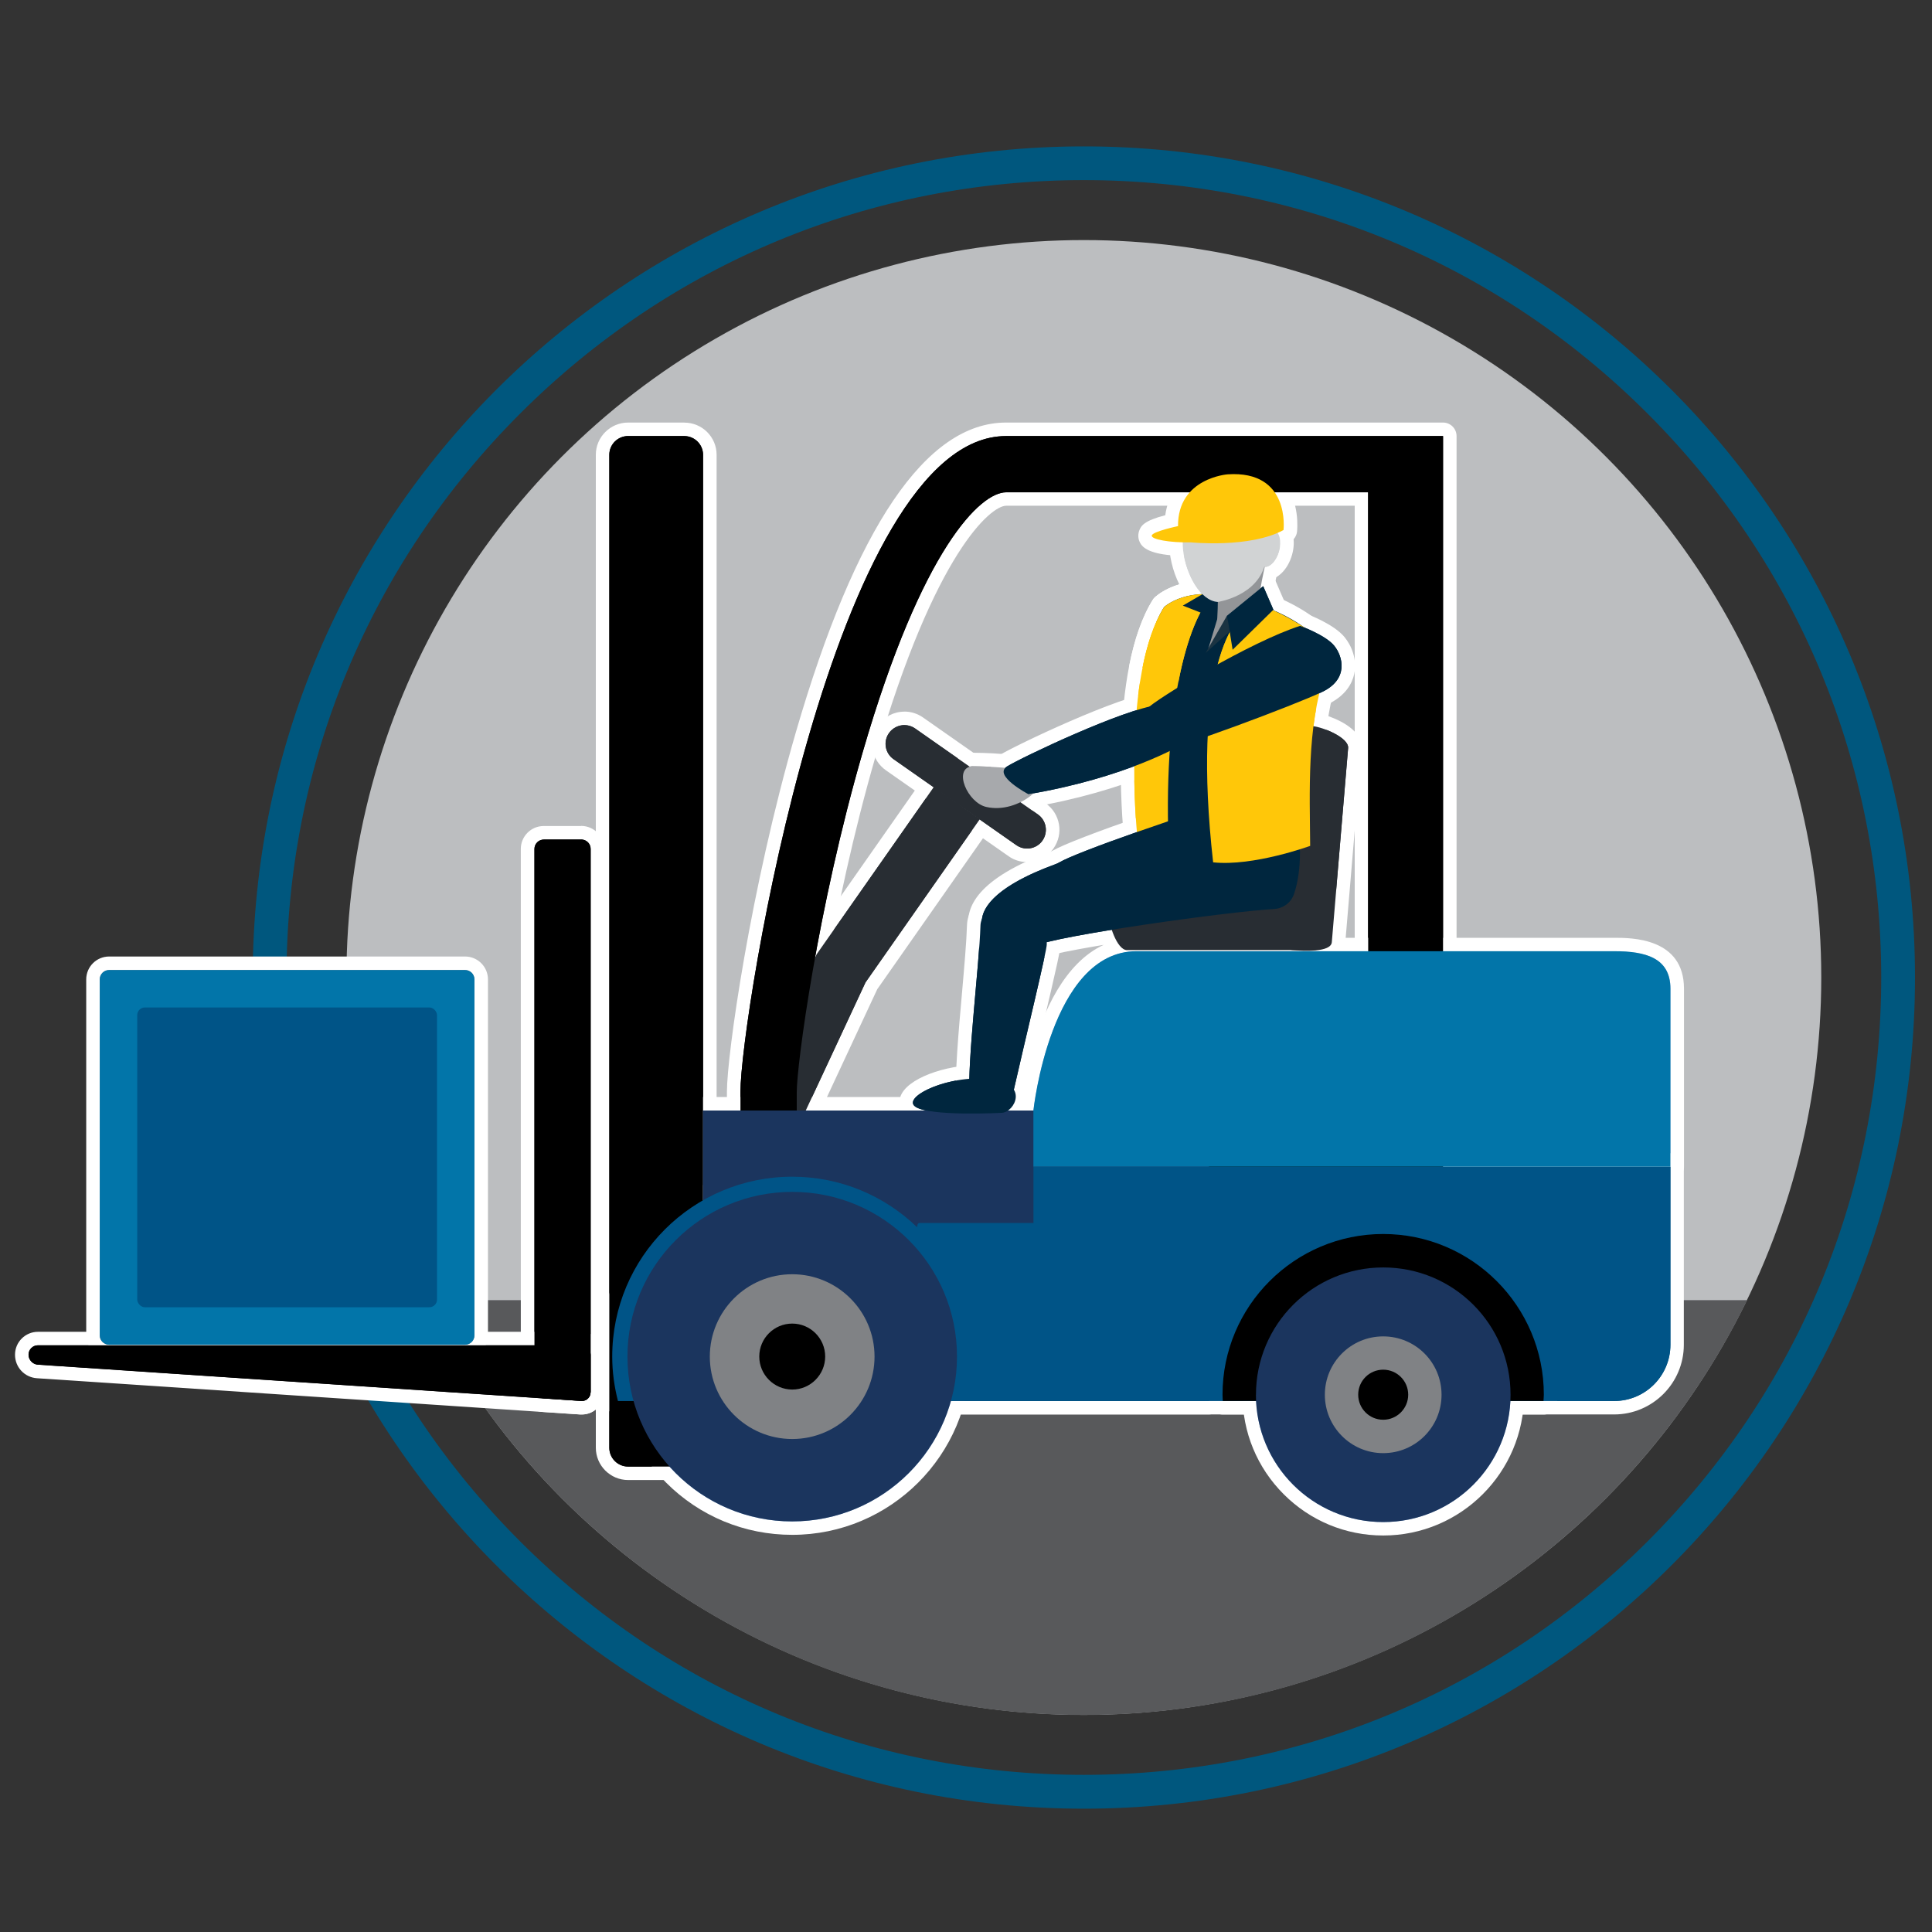 <?xml version="1.0" encoding="UTF-8"?>
<svg id="Layer_1" data-name="Layer 1" xmlns="http://www.w3.org/2000/svg" viewBox="0 0 350 350">
  <rect x="0" y="0" width="350" height="350" fill="#333333" stroke="none"/>
  <defs>
    <style>
      .cls-1 {
        fill: #282d33;
      }

      .cls-2 {
        fill: #8cb6e1;
      }

      .cls-3 {
        fill: #ffc709;
      }

      .cls-4 {
        fill: #0275a9;
      }

      .cls-5 {
        fill: #1a3342;
      }

      .cls-6 {
        fill: #fff;
      }

      .cls-7 {
        fill: #005487;
      }

      .cls-8 {
        fill: #808285;
      }

      .cls-9 {
        fill: #bcbec0;
      }

      .cls-10 {
        fill: #1b355e;
      }

      .cls-11 {
        fill: #00577e;
      }

      .cls-12 {
        fill: #a7a9ac;
      }

      .cls-13 {
        fill: #00263e;
      }

      .cls-14 {
        fill: #939598;
      }

      .cls-15 {
        fill: #58595b;
      }

      .cls-16 {
        fill: #636669;
      }

      .cls-17 {
        fill: #d1d3d4;
      }

      .cls-18 {
        fill: #f3f3f3;
      }
    </style>
  </defs>
  <path class="cls-11" d="M196.35,32.63c38.59,0,74.86,15.02,102.14,42.31,27.29,27.29,42.31,63.55,42.31,102.14s-15.02,74.86-42.31,102.14c-27.29,27.29-63.55,42.31-102.14,42.31s-74.86-15.02-102.14-42.31c-27.29-27.29-42.31-63.55-42.31-102.14s15.02-74.86,42.31-102.14c27.29-27.29,63.55-42.31,102.14-42.31M196.35,26.52c-83.16,0-150.57,67.41-150.57,150.57s67.41,150.57,150.57,150.57,150.57-67.41,150.57-150.57S279.51,26.52,196.35,26.52h0Z"/>
  <circle class="cls-9" cx="196.35" cy="177.08" r="133.59"/>
  <path class="cls-15" d="M76.19,235.54c21.69,44.49,67.33,75.15,120.16,75.15s98.47-30.66,120.16-75.15H76.19Z"/>
  <g>
    <g>
      <g>
        <g>
          <path class="cls-1" d="M144.38,205.81c-.17,0-.35-.04-.51-.11l-9.22-4.31c-.61-.28-.88-1.02-.59-1.63l12.78-27.41c.02-.06.06-.12.11-.18l21.25-30.33c.23-.34.61-.53,1-.53.24,0,.49.07.7.22l8.33,5.83c.27.18.45.46.5.8.06.32-.01.65-.21.92l-20.67,29.51-12.37,26.52c-.13.29-.38.53-.68.64-.13.05-.28.07-.42.07h0Z"/>
          <path class="cls-6" d="M169.19,142.54l8.33,5.83-20.73,29.6-12.4,26.62-9.22-4.31,12.78-27.41,21.25-30.33M169.19,140.1c-.77,0-1.53.37-2.01,1.04l-21.25,30.33c-.09.12-.16.24-.21.37l-12.78,27.41c-.57,1.22-.04,2.68,1.19,3.25l9.22,4.31c.33.15.68.23,1.04.23.28,0,.56-.05.83-.15.61-.22,1.1-.67,1.38-1.26l12.32-26.42,20.61-29.43c.37-.53.51-1.19.4-1.82s-.48-1.21-1-1.58l-8.33-5.83c-.43-.29-.92-.44-1.39-.44h-.02Z"/>
        </g>
        <g>
          <path class="cls-1" d="M186.07,154.94c-.95,0-1.86-.29-2.64-.83l-22.25-15.58c-1-.71-1.68-1.76-1.9-2.97-.22-1.21.06-2.45.76-3.45.87-1.24,2.29-1.97,3.79-1.97.95,0,1.86.29,2.64.83l22.25,15.58c1,.71,1.68,1.76,1.9,2.98.21,1.21-.06,2.45-.77,3.45-.87,1.24-2.28,1.97-3.79,1.97h.01Z"/>
          <path class="cls-6" d="M163.84,131.36c.67,0,1.35.2,1.94.61l22.25,15.58c1.53,1.08,1.9,3.19.82,4.73-.66.94-1.71,1.44-2.79,1.44-.67,0-1.35-.2-1.94-.61l-22.25-15.58c-1.53-1.06-1.91-3.19-.83-4.72.66-.94,1.72-1.44,2.79-1.46M163.84,128.92h0c-1.91,0-3.69.93-4.79,2.48-.89,1.28-1.24,2.84-.97,4.37.27,1.54,1.13,2.87,2.4,3.77l22.25,15.58c.99.7,2.14,1.05,3.35,1.05,1.91,0,3.69-.93,4.78-2.48.89-1.28,1.25-2.83.98-4.37-.27-1.54-1.13-2.89-2.4-3.78l-22.25-15.58c-.99-.68-2.14-1.05-3.34-1.05h-.01Z"/>
        </g>
      </g>
      <g>
        <path d="M134.15,215.98c-.67,0-1.22-.55-1.22-1.22v-16.98c0-6.57,4.23-36.53,12.43-64.76,7.31-25.21,19.66-55.25,36.9-55.25h79.17c.67,0,1.22.55,1.22,1.22v135.77c0,.67-.55,1.22-1.22,1.22h-127.28ZM246.62,203.36v-112.96h-64.37c-3.94,0-14.19,9.64-24.78,46.14-8.21,28.28-11.93,56.56-11.93,61.25v5.57h101.08Z"/>
        <path class="cls-6" d="M261.42,79v135.77h-127.28v-16.98c0-13.42,16.96-118.79,48.11-118.79h79.17M144.33,204.58h103.51v-115.4h-65.6c-4.56,0-15.18,9.91-25.95,47.02-8.24,28.39-11.97,56.85-11.97,61.58v6.79M261.42,76.55h-79.17c-14.46,0-27.26,18.89-38.08,56.13-8.23,28.35-12.48,58.49-12.48,65.11v16.98c0,1.35,1.1,2.45,2.45,2.45h127.28c1.35,0,2.45-1.1,2.45-2.45V79c0-1.35-1.1-2.45-2.45-2.45h0ZM146.78,202.13v-4.34c0-4.66,3.71-32.74,11.88-60.91,10.73-36.94,20.89-45.26,23.61-45.26h63.15v110.51h-98.63Z"/>
      </g>
      <g>
        <g>
          <path class="cls-1" d="M236.7,173.44c-1.02,0-1.98-.06-2.61-.12-1.24-.11-2.35-.68-3.13-1.64-.8-.94-1.16-2.14-1.05-3.36l2.96-33.81c.21-2.41,2.19-4.22,4.59-4.22.13,0,.27,0,.42.02,1.76.15,5.39,1.53,6.84,3.27.55.65.8,1.33.73,2.03l-2.96,35.15c-.23,2.68-4.4,2.68-5.77,2.68h-.01Z"/>
          <path class="cls-6" d="M237.44,131.52c.1,0,.21,0,.31.01,1.87.16,6.63,2.1,6.47,3.98l-2.96,35.17c-.11,1.27-2.47,1.55-4.55,1.55-.98,0-1.91-.06-2.51-.11-1.87-.16-3.25-1.81-3.08-3.68l2.96-33.81c.16-1.77,1.64-3.09,3.38-3.09M237.44,129.08h0c-3.05,0-5.54,2.29-5.81,5.33l-2.96,33.81c-.13,1.55.34,3.06,1.35,4.26s2.41,1.93,3.96,2.07c.65.06,1.65.12,2.72.12,4.42,0,6.78-1.27,7-3.79l2.96-35.17c.06-.7-.06-1.79-1.02-2.92-1.82-2.18-5.91-3.55-7.68-3.69-.17-.01-.34-.02-.51-.02h0Z"/>
        </g>
        <g>
          <path class="cls-1" d="M204.17,173.35c-3.18,0-4.61-6.37-4.61-8.01,0-2.54,2.07-4.61,4.61-4.61h33.94c2.54,0,4.61,2.07,4.61,4.61,0,1.64-1.43,8.01-4.61,8.01h-33.94Z"/>
          <path class="cls-6" d="M238.11,161.94c1.87,0,3.39,1.52,3.39,3.39s-1.52,6.79-3.39,6.79h-33.94c-1.87,0-3.39-4.92-3.39-6.79s1.52-3.39,3.39-3.39h33.94M238.11,159.49h-33.94c-3.22,0-5.83,2.62-5.83,5.83,0,1.88,1.53,9.23,5.83,9.23h33.94c4.32,0,5.83-7.35,5.83-9.23,0-3.22-2.62-5.83-5.83-5.83h0Z"/>
        </g>
      </g>
      <g>
        <rect x="109.17" y="77.78" width="19.42" height="189.12" rx="3.78" ry="3.78"/>
        <path class="cls-6" d="M123.97,79c1.87,0,3.4,1.53,3.4,3.39v179.89c0,1.87-1.53,3.4-3.4,3.4h-10.18c-1.87,0-3.4-1.53-3.4-3.4V82.39c0-1.87,1.53-3.39,3.4-3.39h10.18M123.97,76.55h-10.18c-3.22,0-5.85,2.62-5.85,5.83v179.89c0,3.22,2.62,5.85,5.85,5.85h10.18c3.22,0,5.85-2.62,5.85-5.85V82.39c0-3.22-2.62-5.83-5.85-5.83h0Z"/>
      </g>
      <g>
        <g>
          <path d="M105.22,255.01l-6.79-.45c-1.57-.11-2.84-1.47-2.84-3.03v-97.74c0-1.61,1.31-2.92,2.92-2.92h6.79c1.61,0,2.92,1.31,2.92,2.92v98.43c0,1.58-1.24,2.81-2.8,2.81h-.21Z"/>
          <path class="cls-6" d="M105.29,152.08c.93,0,1.7.76,1.7,1.7v98.43c0,.89-.7,1.59-1.58,1.59h-.11l-6.79-.45c-.93-.06-1.69-.88-1.69-1.81v-97.74c0-.93.76-1.7,1.7-1.7h6.79M105.29,149.64h-6.79c-2.29,0-4.15,1.86-4.15,4.15v97.74c0,2.23,1.75,4.1,3.98,4.26l6.8.45h.28c2.21,0,4.02-1.81,4.02-4.04v-98.43c0-2.29-1.86-4.15-4.15-4.15h0Z"/>
        </g>
        <g>
          <path d="M105.22,255.01l-98.43-6.57c-1.57-.1-2.84-1.47-2.84-3.03s1.31-2.92,2.92-2.92h98.43c1.61,0,2.92,1.31,2.92,2.92v6.79c0,1.58-1.24,2.81-2.8,2.81h-.21Z"/>
          <path class="cls-6" d="M105.29,243.72c.93,0,1.7.76,1.7,1.7v6.79c0,.89-.7,1.59-1.58,1.59h-.11l-98.44-6.57c-.93-.06-1.69-.87-1.69-1.81s.76-1.7,1.7-1.7h98.43M105.29,241.27H6.87c-2.29,0-4.15,1.86-4.15,4.15s1.75,4.11,3.98,4.26l98.43,6.57h.28c2.21,0,4.02-1.81,4.02-4.04v-6.79c0-2.29-1.86-4.15-4.15-4.15h.01Z"/>
        </g>
      </g>
      <g>
        <rect class="cls-10" x="126.13" y="199.96" width="94.08" height="55.05" rx="1" ry="1"/>
        <path class="cls-6" d="M218.99,201.18v52.61h-91.64v-52.61h91.64M218.99,198.73h-91.64c-1.35,0-2.45,1.1-2.45,2.45v52.61c0,1.35,1.1,2.45,2.45,2.45h91.64c1.35,0,2.45-1.1,2.45-2.45v-52.61c0-1.35-1.1-2.45-2.45-2.45h0Z"/>
      </g>
      <g>
        <path class="cls-2" d="M187.22,212.59c-.67,0-1.22-.55-1.22-1.22v-10.31c.13-1.22,3.41-29.94,19.89-29.94h86.55c3.12,0,11.41,0,11.41,8.01v32.24c0,.67-.55,1.22-1.22,1.22h-115.4,0Z"/>
        <path class="cls-6" d="M292.43,172.34c5.63,0,10.19,1.16,10.19,6.79v32.24h-115.4v-10.18s3.11-28.85,18.66-28.85h86.55M292.43,169.89h-86.55c-17.55,0-20.96,29.77-21.1,31.03,0,.09-.01.17-.01.26v10.18c0,1.35,1.1,2.45,2.45,2.45h115.4c1.35,0,2.45-1.1,2.45-2.45v-32.24c0-9.23-9.5-9.23-12.63-9.23h0Z"/>
      </g>
      <g>
        <path class="cls-7" d="M111.95,255.01c-.56,0-1.05-.38-1.19-.92-.71-2.81-1.08-5.61-1.08-8.33,0-18.65,15.18-33.82,33.83-33.82,8.31,0,16.21,3.01,22.41,8.51.2-.09.4-.13.62-.13h19.44v-8.95c0-.67.55-1.22,1.22-1.22h115.4c.67,0,1.22.55,1.22,1.22v32.24c0,6.29-5.11,11.41-11.41,11.41H111.95Z"/>
        <path class="cls-6" d="M302.61,211.37v32.24c0,5.63-4.56,10.19-10.19,10.19H111.95c-.65-2.57-1.04-5.26-1.04-8.04,0-18.02,14.59-32.6,32.61-32.6,8.79,0,16.76,3.5,22.62,9.15l.05-.33c.05-.27.18-.44.37-.44h20.66v-10.18h115.4M302.61,208.92h-115.4c-1.35,0-2.45,1.1-2.45,2.45v7.73h-18.21c-.1,0-.2,0-.29.01-6.35-5.43-14.35-8.4-22.74-8.4-19.33,0-35.05,15.72-35.05,35.04,0,2.81.38,5.72,1.11,8.64.27,1.09,1.25,1.85,2.37,1.85h180.46c6.96,0,12.63-5.66,12.63-12.63v-32.24c0-1.35-1.1-2.45-2.45-2.45h.01Z"/>
      </g>
      <g>
        <path class="cls-2" d="M143.51,276.83c-8.31,0-16.11-3.23-21.98-9.1-5.87-5.87-9.1-13.67-9.1-21.98,0-17.14,13.94-31.07,31.08-31.07s31.07,13.93,31.07,31.07-13.94,31.08-31.08,31.08h.01Z"/>
        <path class="cls-6" d="M143.53,215.92c16.49,0,29.84,13.36,29.84,29.84s-13.37,29.86-29.86,29.86-29.86-13.36-29.84-29.86c0-16.49,13.36-29.84,29.86-29.84M143.53,213.47c-17.81,0-32.3,14.48-32.3,32.29,0,8.62,3.35,16.74,9.45,22.84,6.1,6.1,14.21,9.45,22.84,9.45,17.81,0,32.3-14.49,32.3-32.3s-14.48-32.29-32.29-32.29h0Z"/>
      </g>
      <g>
        <path class="cls-18" d="M143.53,261.92c-8.9,0-16.16-7.25-16.16-16.16s7.24-16.15,16.15-16.15,16.15,7.24,16.15,16.15-7.24,16.16-16.13,16.16Z"/>
        <path class="cls-6" d="M143.53,230.83c8.23,0,14.92,6.69,14.92,14.92s-6.69,14.93-14.91,14.93-14.93-6.69-14.93-14.93,6.69-14.92,14.92-14.92M143.53,228.38c-9.58,0-17.37,7.79-17.37,17.37s7.79,17.38,17.38,17.38,17.36-7.79,17.36-17.38-7.79-17.37-17.37-17.37h0Z"/>
      </g>
      <g>
        <path class="cls-7" d="M143.53,252.95c-3.98,0-7.2-3.23-7.2-7.2s3.23-7.19,7.19-7.19,7.19,3.23,7.19,7.19-3.22,7.2-7.18,7.2h0Z"/>
        <path class="cls-6" d="M143.53,239.79c3.29,0,5.97,2.68,5.97,5.97s-2.68,5.98-5.96,5.98-5.98-2.68-5.98-5.98,2.68-5.97,5.97-5.97M143.53,237.35c-4.65,0-8.42,3.78-8.42,8.42s3.78,8.43,8.43,8.43,8.4-3.78,8.4-8.43-3.78-8.42-8.42-8.42h0Z"/>
      </g>
      <g>
        <g>
          <path class="cls-8" d="M19.77,174.5h64.48c1.61,0,2.92,1.31,2.92,2.92v64.48c0,1.61-1.31,2.92-2.92,2.92H19.77c-1.61,0-2.92-1.31-2.92-2.92v-64.48c0-1.61,1.31-2.92,2.92-2.92Z"/>
          <path class="cls-6" d="M84.25,175.73c.93,0,1.7.76,1.7,1.7v64.48c0,.93-.76,1.7-1.7,1.7H19.77c-.93,0-1.7-.76-1.7-1.7v-64.48c0-.93.76-1.7,1.7-1.7h64.48M84.25,173.28H19.77c-2.29,0-4.15,1.86-4.15,4.15v64.48c0,2.29,1.86,4.15,4.15,4.15h64.48c2.29,0,4.15-1.86,4.15-4.15v-64.48c0-2.29-1.86-4.15-4.15-4.15h0Z"/>
        </g>
        <g>
          <path class="cls-16" d="M26.56,181.29h50.91c1.61,0,2.92,1.31,2.92,2.92v50.91c0,1.61-1.31,2.92-2.92,2.92H26.56c-1.61,0-2.92-1.31-2.92-2.92v-50.91c0-1.61,1.31-2.92,2.92-2.92Z"/>
          <path class="cls-6" d="M77.47,182.51c.93,0,1.7.76,1.7,1.7v50.91c0,.93-.76,1.7-1.7,1.7H26.56c-.93,0-1.7-.76-1.7-1.7v-50.91c0-.93.76-1.7,1.7-1.7h50.91M77.47,180.07H26.56c-2.29,0-4.15,1.86-4.15,4.15v50.91c0,2.29,1.86,4.15,4.15,4.15h50.91c2.29,0,4.15-1.86,4.15-4.15v-50.91c0-2.29-1.86-4.15-4.15-4.15h0Z"/>
        </g>
      </g>
      <g>
        <g>
          <path class="cls-13" d="M176.03,202.96c-8.76,0-10.36-1.1-10.89-1.46-.83-.57-1.16-1.46-.88-2.36.8-2.57,7.12-4.99,13.01-4.99,1.02,0,2.01.07,2.95.22,4.75.72,5.03,3.53,5,4.38-.06,1.99-1.72,3.89-3.56,4.06-.28.02-2.74.15-5.65.15h.01Z"/>
          <path class="cls-6" d="M177.27,195.37c.93,0,1.86.06,2.76.2,6.27.95,3.78,5.81,1.52,6.02-.2.01-2.63.15-5.54.15-3.91,0-8.71-.22-10.19-1.25-2.28-1.57,4.48-5.12,11.44-5.12M177.27,192.92h0c-5.85,0-13.12,2.4-14.19,5.85-.44,1.42.09,2.85,1.36,3.73,1.14.78,3.47,1.68,11.57,1.68,2.95,0,5.48-.12,5.76-.16,2.46-.22,4.6-2.62,4.67-5.24.04-1.1-.31-4.76-6.04-5.63-1-.15-2.05-.23-3.13-.23h0Z"/>
        </g>
        <g>
          <path class="cls-13" d="M180.48,201.63c-.13,0-.26,0-.39-.01-.4-.04-.78-.06-1.15-.09-2.19-.16-4.46-.32-4.55-2.39-.2-4.57.46-12.07,1.1-19.33.42-4.71.81-9.15.91-12.18.06-1.99,1.46-3.68,3.4-4.12l4.53-1.02c.32-.07.64-.11.95-.11,1.92,0,3.58,1.24,4.16,3.06,1.38,4.43,1.42,5.17,1.44,5.46.05.81-.81,4.59-3.57,16.33-.92,3.9-1.86,7.86-2.57,11-.45,1.99-2.2,3.39-4.26,3.39h0Z"/>
          <path class="cls-6" d="M185.27,163.63c1.35,0,2.57.87,2.98,2.2.62,1.98,1.35,4.44,1.38,5.16.06,1.14-4,17.66-6.1,26.98-.33,1.44-1.6,2.43-3.06,2.43-.1,0-.2,0-.28-.01-2.47-.22-4.54-.15-4.59-1.31-.33-7.51,1.77-23.78,2.01-31.41.05-1.43,1.05-2.64,2.45-2.96l4.53-1.02c.23-.05.45-.07.68-.07M185.27,161.18c-.4,0-.82.05-1.21.13l-4.53,1.02c-2.5.55-4.28,2.73-4.35,5.27-.09,3-.48,7.42-.89,12.11-.65,7.29-1.31,14.82-1.11,19.48.13,3.16,3.47,3.4,5.69,3.56.37.02.75.05,1.14.09.17.01.34.02.5.02,2.63,0,4.87-1.79,5.44-4.34.71-3.13,1.65-7.13,2.57-11,3.12-13.23,3.66-15.73,3.61-16.67-.02-.38-.07-1.17-1.49-5.75-.73-2.35-2.87-3.91-5.32-3.91h-.04Z"/>
        </g>
        <g>
          <path class="cls-13" d="M222.1,154.48c-5.11,0-9.32-1.55-12.5-4.61-.16-.16-.27-.34-.33-.56-.31-1.11-7.33-27.37.59-39.96.05-.09.11-.16.18-.22.11-.11,2.86-2.74,8.62-2.74,1.9,0,3.91.28,6.02.84.4.09,11.3,2.57,16.12,9.14.21.28.28.62.21.97-.04.18-3.66,18.32-5.7,33.5-.06.42-.32.77-.7.95-.24.11-5.94,2.69-12.51,2.69h0Z"/>
          <path class="cls-6" d="M218.66,107.61c1.63,0,3.52.22,5.7.81,0,0,10.85,2.4,15.45,8.67,0,0-3.64,18.19-5.71,33.57,0,0-5.63,2.58-12.01,2.58-3.99,0-8.26-1-11.66-4.27,0,0-7.28-26.71.44-38.98,0,0,2.45-2.4,7.77-2.4M218.66,105.16h0c-6.15,0-9.16,2.78-9.48,3.09-.13.13-.26.28-.35.44-8.19,13.03-1.04,39.79-.73,40.93.12.43.34.82.66,1.13,3.41,3.28,7.9,4.95,13.34,4.95,6.84,0,12.78-2.69,13.03-2.8.76-.35,1.3-1.06,1.41-1.9,2.03-15.13,5.65-33.24,5.69-33.43.13-.67-.02-1.37-.43-1.93-4.97-6.76-15.85-9.38-16.84-9.6-2.19-.59-4.31-.88-6.29-.88h0Z"/>
        </g>
        <g>
          <path class="cls-3" d="M211.78,156.22c-.24,0-.49-.07-.7-.22l-.35-.24c-3.52-2.46-5.2-3.67-5.6-4.05-.21-.21-.34-.48-.37-.76-.12-1.19-2.75-29.1,5.09-41.57.05-.09.11-.16.18-.22.11-.11,2.86-2.74,8.64-2.74.38,0,.78,0,1.19.04.48.02.91.34,1.08.78.17.45.06.95-.28,1.3-4.66,4.64-8.83,20.78-7.64,46.42.02.46-.22.91-.64,1.13-.18.1-.39.15-.59.15Z"/>
          <path class="cls-6" d="M218.66,107.62c.35,0,.73,0,1.11.04-4.67,4.65-9.23,20.62-8,47.34-.61-.43-5.24-3.63-5.81-4.17,0,0-2.8-28.54,4.92-40.8,0,0,2.45-2.39,7.78-2.39M218.66,105.18c-6.15,0-9.16,2.78-9.49,3.08-.13.13-.26.28-.35.45-8.07,12.83-5.39,41.15-5.27,42.34.06.57.32,1.13.73,1.53.32.31,1.04.89,5.79,4.2l.31.22c.42.29.91.44,1.41.44.4,0,.81-.1,1.17-.31.82-.45,1.31-1.32,1.26-2.25-1.16-25.12,2.96-41.2,7.28-45.49.68-.68.91-1.7.56-2.59-.34-.91-1.17-1.52-2.14-1.58-.44-.02-.86-.04-1.26-.04h.01Z"/>
        </g>
        <g>
          <path class="cls-3" d="M213.48,124.77c-.11,0-.21-.01-.32-.04-2.02-.54-4.61-1.33-6.83-2.76-.43-.27-.64-.77-.54-1.27.94-4.73,2.3-8.55,4.06-11.34.05-.09.11-.16.18-.22.11-.11,2.86-2.74,8.64-2.74.38,0,.78,0,1.19.04.48.02.91.34,1.08.78.17.45.06.95-.28,1.3-2.4,2.39-4.56,7.94-5.97,15.25-.06.33-.27.62-.55.81-.2.12-.43.18-.65.18h-.01Z"/>
          <path class="cls-6" d="M218.66,107.62c.35,0,.73,0,1.11.04-2.39,2.37-4.73,7.69-6.31,15.9-2.23-.6-4.53-1.36-6.48-2.62.82-4.16,2.05-8.01,3.89-10.92,0,0,2.45-2.39,7.78-2.39M218.66,105.18c-6.15,0-9.16,2.78-9.49,3.08-.13.13-.26.28-.35.45-1.83,2.92-3.25,6.87-4.22,11.75-.2.99.23,1.99,1.08,2.53,2.36,1.52,5.08,2.36,7.17,2.92.21.06.42.09.64.09.45,0,.91-.12,1.3-.38.57-.37.98-.94,1.1-1.61,1.33-6.97,3.44-12.44,5.63-14.62.68-.68.91-1.7.56-2.59-.34-.91-1.17-1.52-2.14-1.58-.44-.02-.86-.04-1.26-.04h0Z"/>
        </g>
        <g>
          <path class="cls-13" d="M184.58,173.29c-3.39,0-7.27-2.03-7.86-5.42-.45-2.57.77-7.61,14.09-12.46.16-.06.32-.13.46-.22,3.42-1.98,20.6-8.02,42.72-15.03.12-.04.33-.07.46-.07.4,0,.78.16,1.06.46.76.8.78,2.31.62,6.43-.06,1.76-.17,4.72.11,5.35.33.72.5,1.47.49,2.24-.02,3.05-.4,5.68-1.15,7.84-.7,2.01-2.52,3.39-4.65,3.51-8.72.5-39.73,4.92-42.82,6.56-1.02.54-2.24.82-3.53.82h-.01Z"/>
          <path class="cls-6" d="M234.45,141.31c1.26,0-.18,9.63.68,11.52.24.54.38,1.13.38,1.72-.01,2.58-.31,5.19-1.09,7.45-.53,1.53-1.94,2.59-3.56,2.68-8.64.5-39.94,4.9-43.32,6.7-.88.46-1.91.68-2.96.68-6.43,0-13.69-8.1,6.65-15.51.23-.09.45-.18.66-.31,3.38-1.96,21.04-8.13,42.48-14.92.04,0,.06-.01.09-.01M234.45,138.86c-.28,0-.56.05-.83.13-18.48,5.86-38.92,12.81-42.97,15.14-.1.05-.18.1-.27.13-13.45,4.9-15.51,10.23-14.87,13.83.73,4.17,5.22,6.42,9.06,6.42,1.49,0,2.91-.33,4.11-.97,2.92-1.47,33.28-5.9,42.32-6.42,2.63-.15,4.88-1.85,5.74-4.33.8-2.29,1.2-5.05,1.22-8.23,0-.93-.18-1.83-.57-2.69-.18-.72-.09-3.3-.02-4.86.16-4.33.18-6.14-.97-7.33-.51-.54-1.21-.83-1.94-.83h0Z"/>
        </g>
        <g>
          <path class="cls-3" d="M221.92,157.56c-.8,0-1.55-.04-2.26-.11-.57-.06-1.02-.51-1.09-1.08-3.57-31.95,2.18-45.81,8.75-48.12.13-.05.27-.07.4-.07s.27.02.39.06c2.05.7,5.64,2.3,8.95,4.5.29.2.49.5.54.86.05.35-.06.7-.29.97-.82.95-1.05,2.5-.55,3.76.24.64.91,1.71,2.48,1.88.24.02.46.12.65.27.24.21.5.4.78.56.49.29.71.89.53,1.44-2.89,8.42-2.75,18.62-2.64,27.61.01,1.06.02,2.12.04,3.14,0,.51-.32.98-.81,1.16-.35.13-8.72,3.17-15.86,3.17h0Z"/>
          <path class="cls-6" d="M227.71,109.41c2.15.73,5.61,2.34,8.67,4.37-2.12,2.45-1.21,7.24,2.73,7.67.29.24.6.46.92.67-3.3,9.64-2.75,21.55-2.68,31.15,0,0-8.44,3.09-15.45,3.09-.73,0-1.44-.04-2.14-.11-3.83-34.22,3.22-45.17,7.94-46.83M227.71,106.96c-.28,0-.55.05-.82.13-3.4,1.2-14.15,8.32-9.55,49.41.12,1.14,1.03,2.04,2.16,2.16.75.09,1.55.12,2.4.12,7.35,0,15.93-3.11,16.28-3.24.97-.35,1.61-1.28,1.6-2.31,0-1.03-.02-2.08-.04-3.14-.11-8.9-.23-18.98,2.58-27.2.37-1.09-.06-2.29-1.04-2.89-.2-.11-.39-.27-.64-.46-.37-.31-.82-.5-1.3-.55-.27-.02-1.08-.11-1.47-1.11-.33-.84-.2-1.91.33-2.51.46-.53.67-1.24.57-1.93s-.49-1.32-1.08-1.71c-3.42-2.28-7.11-3.91-9.23-4.65-.26-.09-.53-.13-.78-.13h.01Z"/>
        </g>
        <g>
          <path class="cls-3" d="M226.42,127.07c-2.09,0-4.33-.27-7.05-.83-.64-.13-1.06-.75-.95-1.39,2.09-12.89,6.91-15.9,8.89-16.6.13-.05.27-.07.4-.07s.27.02.39.06c2.05.7,5.64,2.3,8.95,4.5.29.2.49.5.54.86.05.35-.06.7-.29.97-.82.95-1.05,2.5-.55,3.76.24.64.91,1.71,2.48,1.88.24.02.46.12.65.27.24.21.5.4.78.56.49.29.71.89.53,1.44-.23.68-.46,1.44-.7,2.31-.12.44-.46.77-.91.87-3.95.92-8.17,1.2-12.13,1.37-.34.01-.7.02-1.04.02v.02Z"/>
          <path class="cls-6" d="M227.71,109.41c2.15.73,5.61,2.34,8.67,4.37-2.12,2.45-1.21,7.24,2.73,7.67.29.24.6.46.92.67-.27.78-.5,1.58-.72,2.39-3.95.92-8.12,1.17-11.91,1.35-.33.01-.66.02-.98.02-2.28,0-4.55-.33-6.79-.81,1.69-10.41,5.28-14.65,8.08-15.64M227.71,106.96c-.28,0-.55.05-.82.13-2.72.95-7.57,4.51-9.69,17.56-.21,1.3.64,2.52,1.92,2.79,2.8.59,5.11.86,7.29.86.37,0,.72,0,1.09-.02,4.01-.17,8.29-.46,12.35-1.41.88-.21,1.58-.87,1.81-1.75.22-.83.45-1.57.67-2.23.38-1.09-.06-2.29-1.04-2.89-.2-.11-.39-.27-.64-.46-.37-.31-.82-.5-1.3-.55-.27-.02-1.08-.11-1.47-1.11-.33-.84-.2-1.91.33-2.51.46-.53.67-1.24.57-1.93s-.49-1.32-1.08-1.71c-3.42-2.28-7.11-3.91-9.23-4.65-.26-.09-.53-.13-.78-.13h0Z"/>
        </g>
        <g>
          <path class="cls-13" d="M218.9,118.51c-.07,0-.15,0-.21-.02-.61-.11-1.05-.66-1-1.28,0,0,.18-2.83.32-4.72l-4.17-1.64c-.44-.17-.73-.57-.77-1.04s.2-.92.6-1.15l6.43-3.74c.18-.11.4-.17.61-.17h1.54c.33,0,.64.13.87.35.23.23.35.54.35.87l-.02,4.05c0,.28-.1.54-.27.76,0,0-1.74,2.18-1.75,2.18l-1.36,4.67c-.16.53-.64.88-1.17.88h0Z"/>
          <path class="cls-6" d="M222.25,105.97h0M222.25,105.97l-.02,4.05-1.72,2.15-.1-.04-1.5,5.17s.26-3.89.38-5.61l-5-1.97,6.43-3.74h1.54M222.26,103.52h-1.54c-.43,0-.86.11-1.24.33l-6.43,3.74c-.81.48-1.28,1.37-1.21,2.3.07.93.67,1.75,1.54,2.09l3.33,1.31c-.12,1.79-.26,3.83-.26,3.83-.09,1.25.78,2.35,2.02,2.57.15.02.28.04.43.04,1.06,0,2.04-.71,2.35-1.76l1.3-4.44,1.6-1.99c.34-.43.54-.97.54-1.52v-3.93s.02-.09.02-.13c0-1.35-1.09-2.45-2.45-2.45h0ZM222.25,108.42h0Z"/>
        </g>
        <g>
          <path class="cls-14" d="M222.44,114.14c-1.08,0-2.03-.38-2.78-1.09-.26-.24-.39-.6-.38-.97.37-5.77-.04-11.49-.88-12.24-.89-.64-.77-1.38-.67-1.68.34-1.04,1.57-1.04,2.09-1.04,2.73,0,9.91,1.33,10.21,1.38.33.06.62.26.81.55.18.28.23.64.15.97-.01.06-1.69,6.57-1.91,10.23-.02.31-.16.6-.38.82-.33.32-3.36,3.08-6.27,3.08h.01Z"/>
          <path class="cls-6" d="M219.84,98.34c2.64,0,9.99,1.37,9.99,1.37,0,0-1.71,6.64-1.94,10.46,0,0-2.92,2.75-5.44,2.75-.7,0-1.37-.21-1.93-.76,0,0,.75-11.78-1.37-13.31-.51-.37-.15-.51.7-.51M219.84,95.89h0c-1.76,0-2.85.64-3.27,1.9-.27.83-.15,1.99.93,2.9.61,1.24.88,6.42.56,11.33-.05.72.23,1.42.75,1.92.98.94,2.23,1.43,3.62,1.43,3.31,0,6.51-2.85,7.12-3.42.45-.43.72-1,.76-1.63.22-3.53,1.86-9.93,1.87-9.99.17-.66.06-1.36-.31-1.92-.37-.57-.95-.97-1.61-1.09-.77-.15-7.64-1.41-10.43-1.41h.01Z"/>
        </g>
        <g>
          <path class="cls-14" d="M218.9,118.73c-.21,0-.42-.05-.61-.16-.49-.28-.72-.87-.56-1.42l1.6-5.35c.05-.15.12-.29.22-.42l.56-.71c.23-.29.59-.46.95-.46h.1l4.59.37c.54.05.99.44,1.1.97s-.13,1.08-.61,1.33l-2.81,1.53-3.63,3.91c-.23.26-.56.39-.89.39h0Z"/>
          <path class="cls-6" d="M221.07,111.45l4.59.37-2.98,1.63-3.77,4.06,1.6-5.35.56-.71M221.07,109c-.75,0-1.44.33-1.91.92l-.56.71c-.2.24-.34.53-.43.82l-1.6,5.35c-.33,1.09.13,2.26,1.13,2.83.38.22.8.32,1.21.32.66,0,1.32-.27,1.8-.78l3.5-3.77,2.64-1.43c.95-.51,1.44-1.6,1.22-2.65-.22-1.06-1.13-1.85-2.2-1.93l-4.59-.37h-.21Z"/>
        </g>
        <g>
          <path class="cls-17" d="M220.54,110.28c-3.93-.27-6.85-5.54-7.4-10.47-.51-4.56,1.74-10.38,1.83-10.63.06-.16.16-.31.28-.43,1.85-1.81,4.23-2.72,7.07-2.72,3.17,0,5.79,1.17,5.9,1.22.06.02.12.06.17.1,3.07,2.07,3.07,9.85,2.1,14.71-1.38,6.94-9.34,8.15-9.69,8.19-.06,0-.11.01-.17.01h-.1Z"/>
          <path class="cls-6" d="M222.31,87.26c2.94,0,5.38,1.11,5.38,1.11,2.12,1.42,2.69,7.91,1.59,13.47-1.24,6.16-8.66,7.23-8.66,7.23-3.19-.22-5.79-5.08-6.27-9.38-.49-4.31,1.76-10.04,1.76-10.04,1.88-1.83,4.17-2.37,6.21-2.37M222.31,84.81c-3.12,0-5.86,1.06-7.93,3.07-.24.24-.44.54-.57.86-.1.26-2.46,6.36-1.91,11.22.61,5.43,3.98,11.23,8.54,11.55h.17c.11,0,.23,0,.34-.02.38-.05,9.16-1.39,10.71-9.16.97-4.84,1.11-13.47-2.62-15.97-.11-.07-.22-.13-.34-.2-.29-.13-3.02-1.35-6.4-1.35h0Z"/>
        </g>
        <g>
          <path class="cls-17" d="M229.21,103.92c-.22,0-.44-.02-.65-.09-.65-.18-1.17-.62-1.54-1.27-.59-1.04-.67-2.57-.24-4.07.61-2.19,2.13-3.71,3.68-3.71.22,0,.44.02.65.09.93.26,1.63,1.08,1.91,2.23.23.93.18,2.03-.12,3.12-.61,2.19-2.13,3.71-3.68,3.71h0Z"/>
          <path class="cls-6" d="M230.45,95.99c.11,0,.21.01.31.04,1.04.29,1.46,2.01.94,3.84-.46,1.65-1.53,2.83-2.5,2.83-.11,0-.21-.01-.32-.05-1.04-.29-1.46-2.01-.94-3.84.46-1.65,1.53-2.83,2.5-2.83M230.45,93.54c-2.13,0-4.07,1.85-4.86,4.6-.37,1.28-.42,2.62-.13,3.74.39,1.59,1.39,2.73,2.76,3.12.32.09.65.13.98.13,2.13,0,4.07-1.85,4.86-4.6.37-1.28.42-2.62.13-3.74-.39-1.59-1.39-2.73-2.76-3.12-.32-.09-.65-.13-.98-.13h0Z"/>
        </g>
        <g>
          <path class="cls-6" d="M219.84,99.65c-2.19,0-3.78-.13-4.15-.17h-.59c-1.46,0-6.3-.11-7.36-1.55-.28-.39-.37-.87-.23-1.31.16-.49.42-1.3,4.72-2.3.49-7.05,6.73-9.37,10.1-9.61.42-.02.82-.04,1.2-.04,3.39,0,6.02,1.03,7.8,3.05,2.98,3.38,2.45,8.24,2.42,8.45-.05.39-.28.73-.62.93-3.88,2.1-9.36,2.54-13.28,2.54h-.01Z"/>
          <path class="cls-6" d="M223.52,85.89c10.24,0,9.01,10.13,9.01,10.13-3.68,2.01-9.03,2.4-12.7,2.4-2.41,0-4.1-.17-4.1-.17h-.64c-3.49,0-6.64-.59-6.42-1.27.23-.72,4.75-1.68,4.75-1.68-.07-8.73,8.99-9.38,8.99-9.38.38-.02.76-.04,1.11-.04M223.52,83.44c-.42,0-.84.01-1.27.05-3.62.26-10.18,2.68-11.15,9.85-3.83.99-4.44,1.91-4.76,2.91-.26.83-.11,1.7.4,2.41,1,1.36,3.8,2.05,8.35,2.05h.55c.49.05,2.08.17,4.2.17,4.06,0,9.76-.46,13.87-2.7.7-.38,1.16-1.06,1.26-1.86.02-.23.64-5.63-2.72-9.41-2.03-2.3-4.97-3.46-8.72-3.46h-.01Z"/>
        </g>
        <g>
          <path class="cls-5" d="M218.41,119.51c-.27,0-.55-.09-.77-.27-.46-.38-.59-1.04-.29-1.57l3.88-6.74c.22-.39.64-.61,1.06-.61.2,0,.4.05.59.15l.71.39c.2.11.35.26.46.45l.86,1.46c.29.5.2,1.14-.24,1.53l-5.44,4.88c-.23.21-.53.32-.82.32h.01Z"/>
          <path class="cls-6" d="M222.27,111.55l.72.39.86,1.46-5.44,4.88,3.88-6.74M222.28,109.1c-.84,0-1.68.44-2.13,1.22l-3.88,6.74c-.6,1.04-.35,2.36.57,3.12.45.37.99.55,1.54.55.59,0,1.17-.21,1.64-.62l5.44-4.88c.87-.77,1.06-2.05.48-3.06l-.86-1.46c-.22-.38-.54-.7-.93-.91l-.72-.39c-.38-.21-.78-.31-1.19-.31h.02Z"/>
        </g>
        <g>
          <path class="cls-13" d="M223.3,118.94c-.12,0-.26-.02-.38-.06-.43-.15-.76-.51-.83-.97l-.78-4.84-.23-1.31c-.07-.44.09-.88.43-1.16l6.57-5.37c.22-.18.49-.28.77-.28.1,0,.2,0,.29.04.37.09.68.35.83.71l1.85,4.28c.2.46.1,1-.27,1.36l-7.39,7.24c-.23.23-.54.35-.86.35h0Z"/>
          <path class="cls-6" d="M228.84,106.19l1.85,4.28-7.39,7.24-.78-4.84-.23-1.32,6.57-5.37M228.84,103.74c-.56,0-1.1.2-1.55.55l-6.57,5.37c-.68.56-1.02,1.44-.86,2.32l.23,1.32.78,4.81c.15.91.78,1.65,1.65,1.93.24.09.5.12.76.12.64,0,1.25-.24,1.71-.7l7.39-7.24c.72-.71.93-1.79.54-2.72l-1.85-4.28c-.31-.71-.92-1.22-1.66-1.41-.2-.05-.39-.07-.57-.07h0Z"/>
        </g>
        <g>
          <path class="cls-12" d="M180.49,147.62c-.7,0-1.39-.07-2.07-.22-3.01-.66-5.3-4.28-5.2-6.83.07-1.6,1.09-2.74,2.65-2.95.05,0,.21-.01.46-.01.1,0,10.07.07,12.65,1.74.88.57,1.22,1.58.89,2.68-.76,2.59-5.04,5.6-9.42,5.6h.02Z"/>
          <path class="cls-6" d="M176.36,138.81c1.74,0,10.02.28,11.99,1.54,1.93,1.25-2.59,6.03-7.85,6.03-.6,0-1.2-.06-1.8-.2-3.42-.76-6.07-6.91-2.64-7.38h.31M176.36,136.37h0c-.32,0-.48,0-.64.02-2.16.29-3.62,1.91-3.72,4.11-.13,3.07,2.53,7.27,6.15,8.07.76.17,1.54.26,2.34.26,4.97,0,9.69-3.42,10.58-6.48.48-1.63-.06-3.18-1.41-4.05-2.97-1.92-13.21-1.93-13.31-1.93h0Z"/>
        </g>
        <g>
          <path class="cls-13" d="M209.99,137.22c-1.46-.01-2.78-1.11-3.62-3.01-.87-1.98-1.16-4.84.29-6.46,1.88-2.12,19.47-12.7,28.5-15.55.12-.04.24-.06.37-.06.15,0,.28.02.42.07.5.18,4.94,1.83,6.69,3.95,1.05,1.27,1.99,3.45,1.49,5.7-.31,1.35-1.25,3.24-4.1,4.59-4.11,1.96-27.07,10.75-30.03,10.75h-.02.01Z"/>
          <path class="cls-6" d="M235.53,113.38s4.57,1.65,6.16,3.58c1.59,1.93,2.7,6.08-2.19,8.4s-26.99,10.63-29.5,10.63h0c-2.46-.02-4.16-5.49-2.42-7.42,1.72-1.93,19.25-12.45,27.96-15.19M235.53,110.94c-.24,0-.5.04-.73.11-8.7,2.74-26.85,13.45-29.05,15.9-1.82,2.03-1.55,5.37-.5,7.77,1.04,2.35,2.76,3.72,4.72,3.73,3.4,0,26.64-8.99,30.58-10.87,3.29-1.57,4.4-3.82,4.77-5.43.6-2.68-.51-5.24-1.75-6.74-1.92-2.32-6.35-4.01-7.22-4.33-.27-.1-.55-.15-.83-.15h.01Z"/>
        </g>
        <g>
          <path class="cls-13" d="M186.31,145.09c-.2,0-.39-.05-.56-.13-1.52-.8-5.08-2.89-5.15-5.09-.01-.49.12-1.39,1.21-2.07,2.51-1.55,21.34-10.57,27.96-11.34h.13c.26,0,.51.09.72.23,2.89,2.09,6.32,4.98,6.32,6.87,0,.59-.26,1.1-.72,1.44-1.87,1.38-12.4,7.14-29.72,10.07-.07,0-.13.01-.21.01h.01Z"/>
          <path class="cls-6" d="M209.91,127.68s7.17,5.19,5.6,6.35c-1.57,1.15-11.82,6.91-29.2,9.85,0,0-6.49-3.4-3.87-5.03s21.15-10.43,27.46-11.15M209.91,125.23c-.1,0-.18,0-.28.01-6.92.8-25.83,9.88-28.47,11.51-1.17.72-1.83,1.87-1.79,3.14.09,2.59,3.2,4.77,5.8,6.13.35.18.75.28,1.14.28.13,0,.27,0,.4-.04,17.55-2.97,28.32-8.87,30.25-10.29.78-.57,1.22-1.46,1.21-2.43,0-.8-.01-2.92-6.84-7.86-.42-.31-.92-.46-1.43-.46h.01Z"/>
        </g>
      </g>
      <g>
        <path class="cls-10" d="M221.53,255.01c-.66,0-1.2-.51-1.22-1.17l-.02-.4c-.01-.26-.04-.51-.04-.76,0-16.72,13.6-30.32,30.33-30.32s30.32,13.6,30.32,30.32c0,.26-.01.51-.04.76,0,.13-.02.27-.02.4-.02.66-.56,1.17-1.22,1.17h-58.1.01Z"/>
        <path class="cls-6" d="M250.59,223.56c16.05,0,29.1,13.05,29.1,29.11,0,.38-.04.75-.06,1.13h-58.1c-.01-.38-.05-.75-.05-1.13,0-16.05,13.05-29.11,29.11-29.11M250.59,221.12c-17.39,0-31.56,14.15-31.56,31.56,0,.28.01.56.04.84,0,.12.01.24.02.38.05,1.31,1.13,2.36,2.45,2.36h58.1c1.31,0,2.4-1.04,2.45-2.35,0-.12.01-.24.02-.37.02-.28.04-.56.04-.84,0-17.39-14.15-31.56-31.54-31.56h0v-.02Z"/>
      </g>
      <g>
        <path class="cls-2" d="M250.58,276.95c-6.48,0-12.59-2.52-17.17-7.11-4.59-4.59-7.11-10.69-7.11-17.17,0-13.39,10.9-24.28,24.28-24.28s24.28,10.9,24.28,24.28-10.9,24.29-24.29,24.29h.01Z"/>
        <path class="cls-6" d="M250.59,229.6c12.73,0,23.06,10.31,23.06,23.06s-10.32,23.07-23.07,23.07-23.06-10.32-23.06-23.07,10.32-23.06,23.06-23.06M250.59,227.16c-14.07,0-25.5,11.45-25.5,25.5,0,6.81,2.65,13.22,7.47,18.04s11.22,7.47,18.03,7.47c14.07,0,25.51-11.45,25.51-25.51s-11.44-25.5-25.5-25.5h-.01Z"/>
      </g>
      <g>
        <path class="cls-18" d="M250.58,264.46c-6.51,0-11.79-5.3-11.79-11.8s5.3-11.79,11.79-11.79,11.79,5.3,11.79,11.79-5.3,11.8-11.79,11.8Z"/>
        <path class="cls-6" d="M250.58,242.09c5.83,0,10.57,4.73,10.57,10.57s-4.73,10.58-10.57,10.58-10.57-4.73-10.57-10.58,4.73-10.57,10.57-10.57M250.58,239.65c-7.18,0-13.01,5.83-13.01,13.01s5.83,13.03,13.01,13.03,13.01-5.85,13.01-13.03-5.83-13.01-13.01-13.01h0Z"/>
      </g>
      <g>
        <path class="cls-7" d="M250.58,258.42c-3.17,0-5.75-2.58-5.75-5.76s2.58-5.75,5.75-5.75,5.75,2.58,5.75,5.75-2.58,5.76-5.75,5.76Z"/>
        <path class="cls-6" d="M250.58,248.13c2.5,0,4.53,2.03,4.53,4.53s-2.03,4.54-4.53,4.54-4.53-2.03-4.53-4.54,2.03-4.53,4.53-4.53M250.58,245.69c-3.84,0-6.97,3.13-6.97,6.97s3.13,6.98,6.97,6.98,6.97-3.13,6.97-6.98-3.13-6.97-6.97-6.97h0Z"/>
      </g>
    </g>
    <g>
      <g>
        <polygon class="cls-1" points="135.15 200.29 147.94 172.88 169.19 142.54 177.52 148.38 156.79 177.98 144.38 204.59 135.15 200.29"/>
        <path class="cls-1" d="M188.86,152.28c-1.08,1.53-3.19,1.91-4.73.83l-22.25-15.58c-1.53-1.06-1.91-3.19-.83-4.72h0c1.08-1.53,3.19-1.91,4.73-.84l22.25,15.58c1.53,1.08,1.9,3.19.82,4.73h.01Z"/>
      </g>
      <path d="M182.25,79c-31.14,0-48.11,105.37-48.11,118.79v16.98h127.28V79h-79.17ZM247.85,204.58h-103.51v-6.79c0-4.75,3.73-33.2,11.97-61.58,10.78-37.11,21.38-47.02,25.95-47.02h65.6v115.4h-.01Z"/>
      <g>
        <path class="cls-1" d="M234.08,134.62c.16-1.87,1.81-3.25,3.68-3.08h0c1.87.16,6.63,2.1,6.47,3.98l-2.96,35.17c-.16,1.87-5.19,1.6-7.06,1.44h0c-1.87-.16-3.25-1.81-3.08-3.68l2.96-33.81h-.01Z"/>
        <path class="cls-1" d="M238.11,161.94c1.87,0,3.39,1.52,3.39,3.39h0c0,1.87-1.52,6.79-3.39,6.79h-33.94c-1.87,0-3.39-4.92-3.39-6.79h0c0-1.87,1.52-3.39,3.39-3.39h33.94Z"/>
      </g>
      <path d="M113.78,79h10.18c1.87,0,3.4,1.52,3.4,3.4v179.89c0,1.87-1.52,3.39-3.39,3.39h-10.19c-1.87,0-3.4-1.52-3.4-3.4V82.39c0-1.87,1.52-3.4,3.4-3.4h0Z"/>
      <g>
        <path d="M106.99,252.2c0,.93-.76,1.65-1.69,1.59l-6.79-.45c-.93-.06-1.69-.88-1.69-1.81v-97.74c0-.93.76-1.7,1.7-1.7h6.79c.93,0,1.7.76,1.7,1.7v98.43h-.02Z"/>
        <path d="M106.99,252.2c0,.93-.76,1.65-1.69,1.59l-98.44-6.57c-.93-.06-1.69-.87-1.69-1.81h0c0-.93.76-1.7,1.7-1.7h98.43c.93,0,1.7.76,1.7,1.7v6.79h-.01Z"/>
      </g>
      <rect class="cls-10" x="127.36" y="201.18" width="91.64" height="52.61"/>
      <path class="cls-4" d="M302.61,179.11c0-5.63-4.56-6.79-10.19-6.79h-86.55c-15.56,0-18.66,28.85-18.66,28.85v10.18h115.4v-32.24h0Z"/>
      <path class="cls-7" d="M187.22,211.37v10.18h-20.66c-.18,0-.33.17-.37.44l-.05.33c-5.86-5.65-13.82-9.15-22.62-9.15-18.02,0-32.61,14.58-32.61,32.6,0,2.78.38,5.46,1.04,8.04h180.47c5.63,0,10.19-4.56,10.19-10.19v-32.24h-115.4,0Z"/>
      <path class="cls-10" d="M113.67,245.76c0,16.49,13.36,29.86,29.84,29.86s29.86-13.36,29.86-29.86-13.36-29.84-29.84-29.84-29.86,13.36-29.86,29.84Z"/>
      <path class="cls-8" d="M128.59,245.76c0,8.24,6.69,14.93,14.93,14.93s14.91-6.69,14.91-14.93-6.69-14.92-14.92-14.92-14.92,6.69-14.92,14.92Z"/>
      <path d="M143.53,251.73c-3.3,0-5.98-2.68-5.98-5.98s2.68-5.97,5.97-5.97,5.97,2.68,5.97,5.97-2.68,5.98-5.96,5.98h0Z"/>
      <g>
        <path class="cls-4" d="M19.77,175.73h64.48c.94,0,1.7.76,1.7,1.7v64.48c0,.94-.76,1.7-1.7,1.7H19.77c-.94,0-1.7-.76-1.7-1.7v-64.48c0-.94.76-1.7,1.7-1.7Z"/>
        <rect class="cls-7" x="24.86" y="182.51" width="54.31" height="54.31" rx="1.39" ry="1.39"/>
      </g>
      <g>
        <path class="cls-13" d="M181.57,201.59c-.46.04-13.15.67-15.73-1.1s6.43-6.1,14.21-4.92c6.27.95,3.78,5.81,1.52,6.02Z"/>
        <path class="cls-13" d="M184.59,163.7c1.59-.35,3.19.56,3.67,2.13.62,1.98,1.35,4.44,1.38,5.16.06,1.14-4,17.66-6.1,26.98-.34,1.53-1.77,2.57-3.34,2.42-2.47-.22-4.54-.15-4.59-1.31-.33-7.51,1.77-23.78,2.01-31.41.05-1.43,1.05-2.64,2.45-2.96l4.53-1.02h0Z"/>
        <path class="cls-13" d="M224.36,108.42s10.85,2.4,15.45,8.67c0,0-3.64,18.19-5.71,33.57,0,0-14.84,6.8-23.66-1.69,0,0-7.28-26.71.44-38.98,0,0,4.16-4.09,13.48-1.59h0Z"/>
        <path class="cls-3" d="M219.78,107.66c-6.1-.37-8.89,2.36-8.89,2.36-7.72,12.27-4.92,40.8-4.92,40.8.56.54,5.2,3.74,5.81,4.17-1.24-26.71,3.33-42.69,8-47.34h0Z"/>
        <path class="cls-3" d="M213.48,123.55c1.57-8.19,3.93-13.53,6.31-15.9-6.1-.37-8.89,2.36-8.89,2.36-1.83,2.92-3.07,6.76-3.89,10.92,1.96,1.26,4.26,2.02,6.48,2.62h-.01Z"/>
        <path class="cls-13" d="M235.52,154.55c0-.6-.12-1.17-.38-1.72-.89-1.94.65-11.96-.78-11.51-21.43,6.79-39.1,12.98-42.48,14.92-.21.12-.43.23-.66.31-23.64,8.62-9.99,18.16-3.69,14.82,3.39-1.8,34.69-6.2,43.32-6.7,1.63-.1,3.03-1.15,3.56-2.68.78-2.26,1.08-4.87,1.09-7.45h.02Z"/>
        <path class="cls-3" d="M239.11,121.43c-3.94-.42-4.84-5.22-2.73-7.67-3.06-2.03-6.52-3.63-8.67-4.37-4.72,1.66-11.77,12.61-7.94,46.83,7.29.78,17.58-2.98,17.58-2.98-.07-9.6-.62-21.51,2.68-31.15-.33-.2-.64-.43-.92-.67h0Z"/>
        <path class="cls-3" d="M227.41,125.83c3.78-.17,7.96-.43,11.91-1.35.22-.81.45-1.6.72-2.39-.33-.2-.64-.43-.92-.67-3.94-.42-4.84-5.22-2.73-7.67-3.06-2.03-6.52-3.63-8.67-4.37-2.8.99-6.41,5.24-8.08,15.64,2.57.54,5.16.89,7.78.78h-.01Z"/>
        <path class="cls-13" d="M220.71,105.97l-6.43,3.74,5,1.97c-.12,1.72-.38,5.61-.38,5.61l1.5-5.17.1.04,1.72-2.15.02-4.05h-1.54Z"/>
        <path class="cls-14" d="M229.83,99.71s-1.71,6.64-1.94,10.46c0,0-4.77,4.49-7.38,2.01,0,0,.75-11.78-1.37-13.31s10.69.86,10.69.86h0Z"/>
        <polygon class="cls-14" points="221.07 111.45 220.51 112.16 218.9 117.5 222.66 113.44 225.66 111.82 221.07 111.45"/>
        <path class="cls-17" d="M227.69,88.37s-7.01-3.22-11.6,1.26c0,0-2.24,5.74-1.76,10.04.49,4.31,3.08,9.16,6.27,9.38,0,0,7.42-1.06,8.66-7.23,1.11-5.55.53-12.05-1.59-13.47h.01Z"/>
        <path class="cls-17" d="M227.95,98.81c-.51,1.82-.1,3.55.94,3.84s2.3-.95,2.81-2.78.1-3.55-.94-3.84-2.3.95-2.81,2.78Z"/>
        <path class="cls-3" d="M215.73,98.25s10.69,1.1,16.79-2.23c0,0,1.31-10.85-10.12-10.09,0,0-9.06.65-8.99,9.38,0,0-4.51.95-4.75,1.68-.23.72,3.34,1.35,7.06,1.26h0Z"/>
        <polygon class="cls-5" points="222.99 111.95 222.27 111.55 218.41 118.29 223.85 113.41 222.99 111.95"/>
        <polygon class="cls-13" points="222.52 112.87 222.27 111.55 228.84 106.19 230.69 110.46 223.3 117.71 222.52 112.87"/>
        <path class="cls-12" d="M176.05,138.82c.38-.05,10.14.15,12.29,1.54,2.15,1.39-3.71,7.16-9.65,5.83-3.42-.76-6.07-6.91-2.64-7.38Z"/>
        <path class="cls-13" d="M235.53,113.38s4.57,1.65,6.16,3.58c1.59,1.93,2.7,6.08-2.19,8.4-4.89,2.34-27.06,10.65-29.5,10.63-2.46-.02-4.16-5.49-2.42-7.42,1.72-1.93,19.25-12.45,27.96-15.19h-.01Z"/>
        <path class="cls-13" d="M209.91,127.68s7.17,5.19,5.6,6.35c-1.57,1.15-11.82,6.91-29.2,9.85,0,0-6.49-3.4-3.87-5.03s21.15-10.43,27.46-11.15h0Z"/>
      </g>
      <path d="M279.62,253.79c.01-.38.06-.75.06-1.13,0-16.05-13.05-29.11-29.1-29.11s-29.11,13.05-29.11,29.11c0,.38.04.75.05,1.13h58.1Z"/>
      <path class="cls-10" d="M227.52,252.67c0,12.75,10.32,23.07,23.06,23.07s23.07-10.32,23.07-23.07-10.32-23.06-23.06-23.06-23.06,10.31-23.06,23.06h-.01Z"/>
      <path class="cls-8" d="M240.01,252.67c0,5.83,4.73,10.58,10.57,10.58s10.57-4.73,10.57-10.58-4.73-10.57-10.57-10.57-10.57,4.73-10.57,10.57Z"/>
      <path d="M250.58,257.2c-2.5,0-4.53-2.03-4.53-4.54s2.03-4.53,4.53-4.53,4.53,2.03,4.53,4.53-2.03,4.54-4.53,4.54Z"/>
    </g>
  </g>
</svg>
